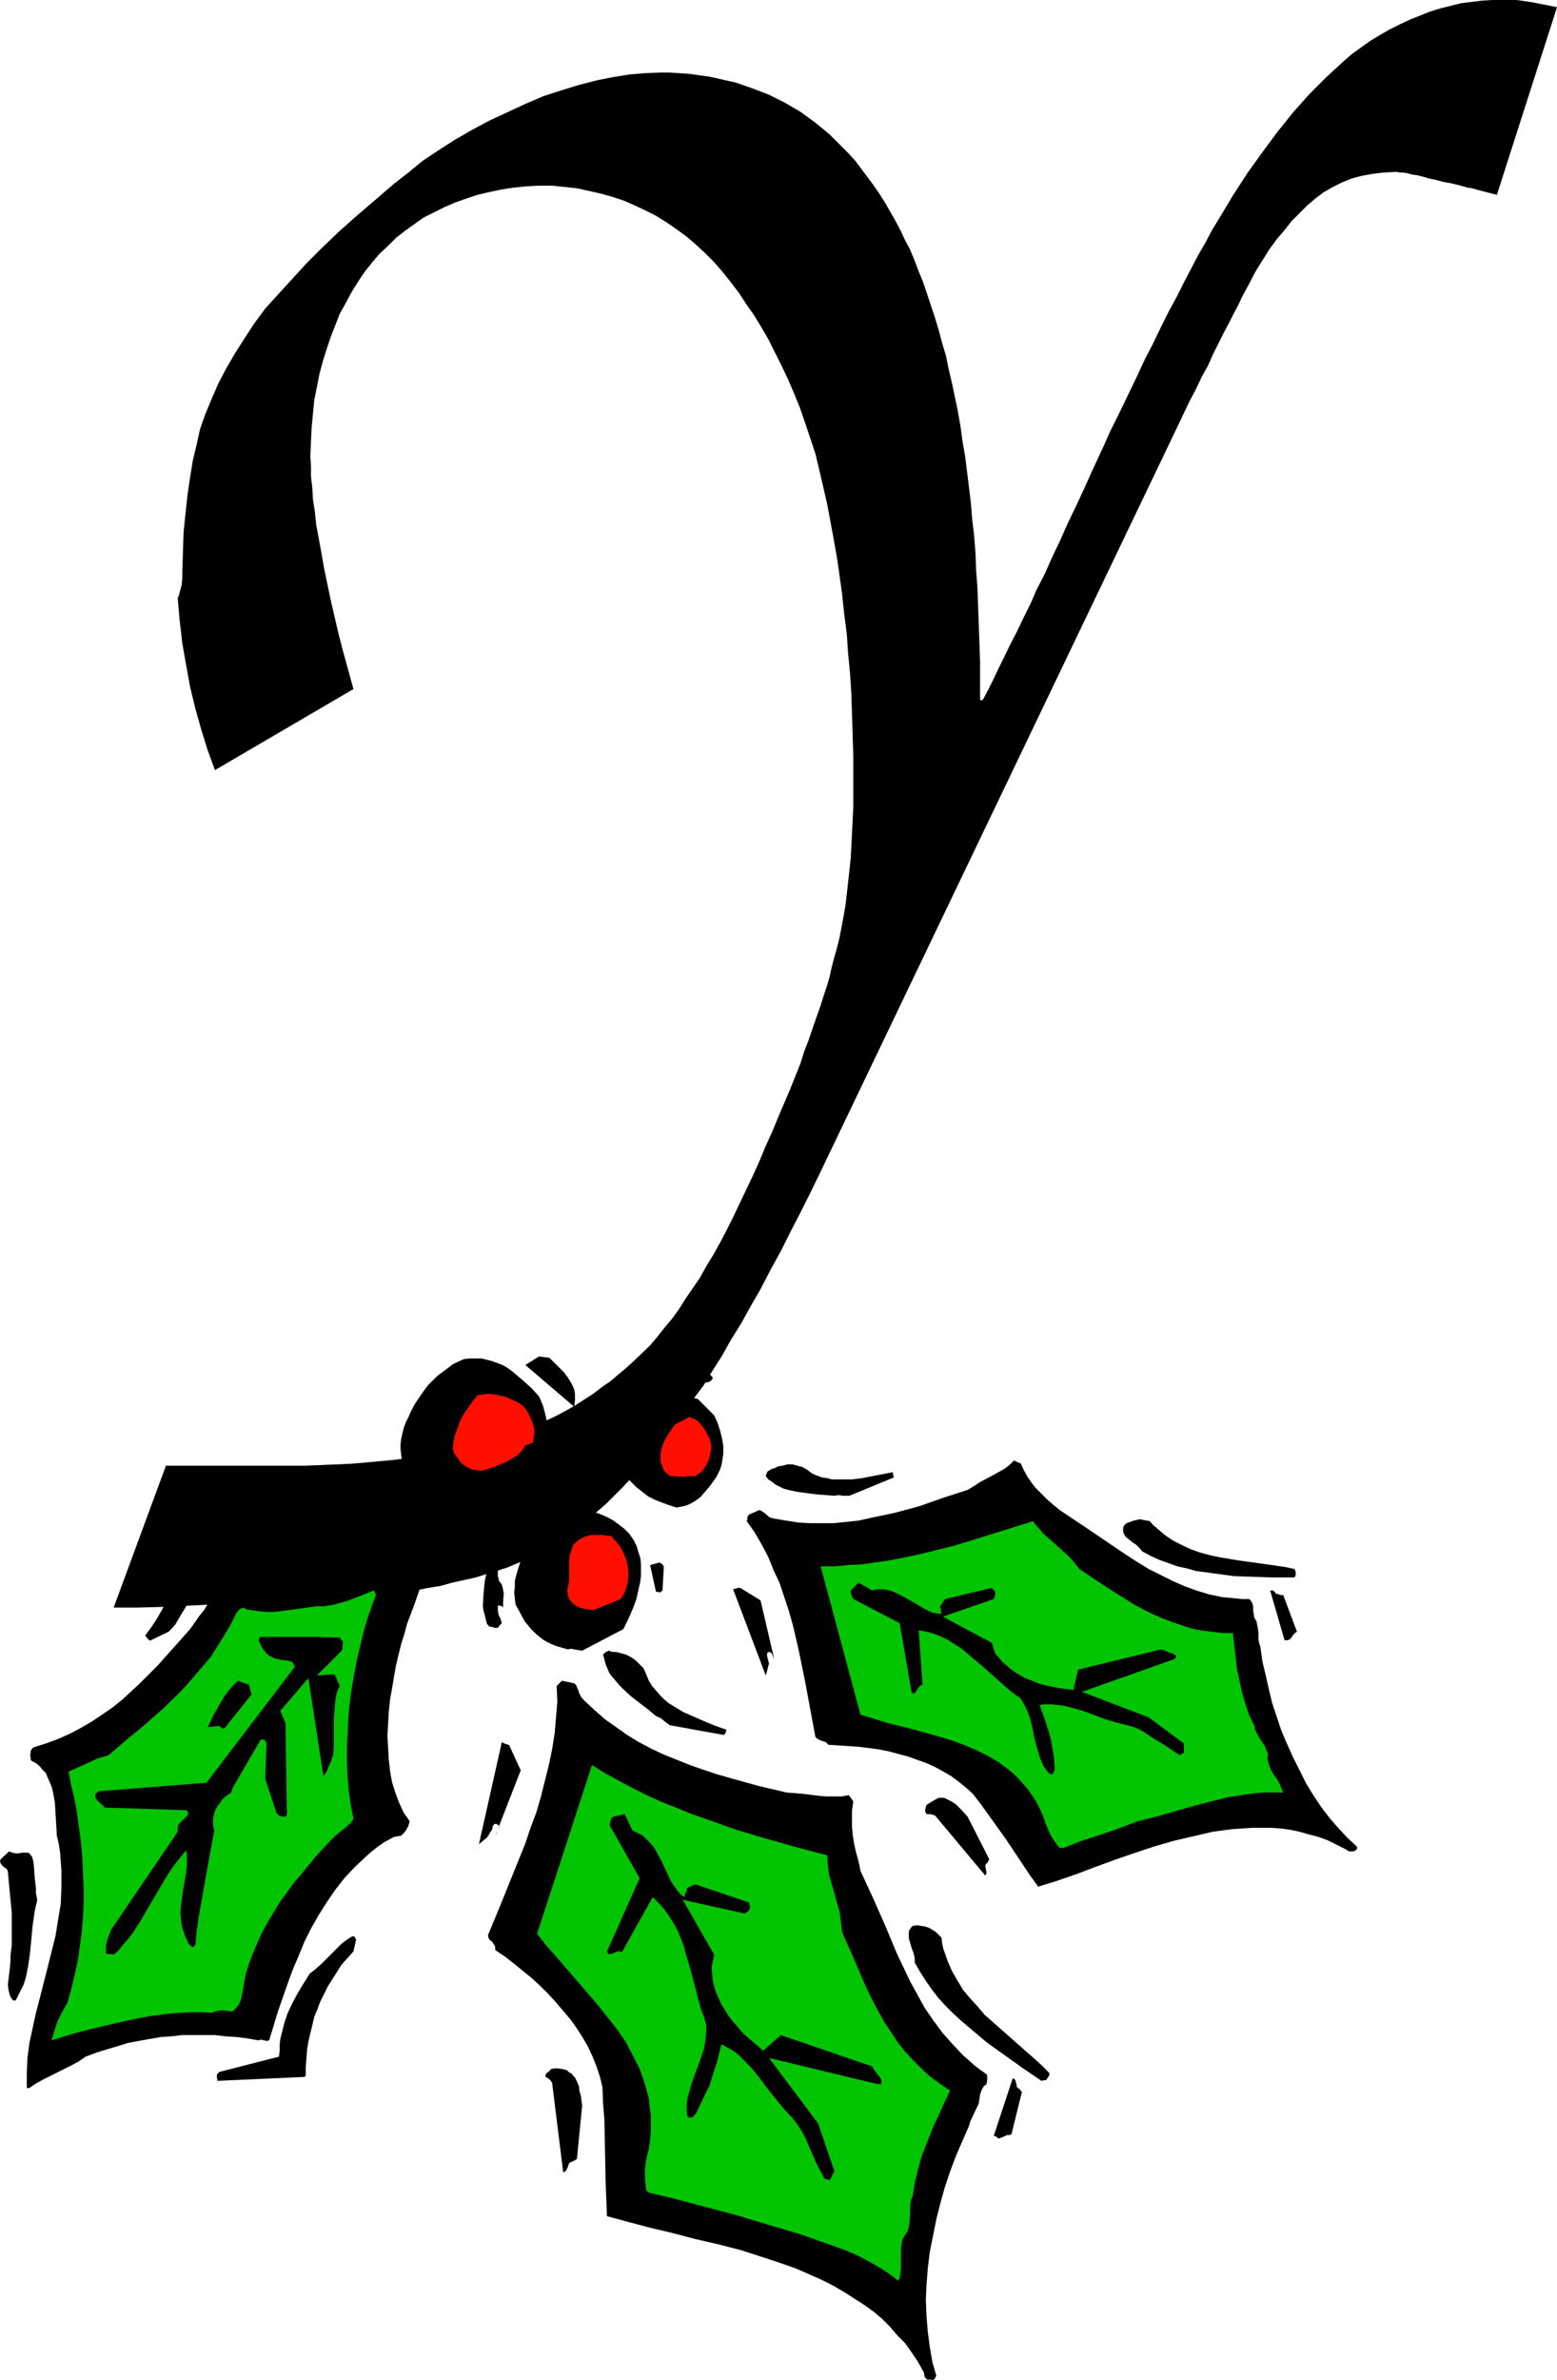 <?xml version="1.0" encoding="UTF-8" standalone="no"?>
<svg
   version="1.0"
   width="101.893mm"
   height="155.668mm"
   id="svg35"
   sodipodi:docname="Holly Y.wmf"
   xmlns:inkscape="http://www.inkscape.org/namespaces/inkscape"
   xmlns:sodipodi="http://sodipodi.sourceforge.net/DTD/sodipodi-0.dtd"
   xmlns="http://www.w3.org/2000/svg"
   xmlns:svg="http://www.w3.org/2000/svg">
  <sodipodi:namedview
     id="namedview35"
     pagecolor="#ffffff"
     bordercolor="#000000"
     borderopacity="0.25"
     inkscape:showpageshadow="2"
     inkscape:pageopacity="0.0"
     inkscape:pagecheckerboard="0"
     inkscape:deskcolor="#d1d1d1"
     inkscape:document-units="mm" />
  <defs
     id="defs1">
    <pattern
       id="WMFhbasepattern"
       patternUnits="userSpaceOnUse"
       width="6"
       height="6"
       x="0"
       y="0" />
  </defs>
  <path
     style="fill:#000000;fill-opacity:1;fill-rule:evenodd;stroke:none"
     d="m 53.169,190.354 -1.778,-4.848 -1.616,-5.171 -1.454,-5.171 -1.293,-5.333 -0.97,-5.332 -0.97,-5.494 -0.646,-5.656 -0.485,-5.494 0.323,-0.808 0.162,-0.646 0.485,-1.778 0.162,-1.616 v -1.616 l 0.162,-5.009 0.162,-4.848 0.485,-4.686 0.485,-4.525 0.646,-4.363 0.646,-4.04 0.97,-4.04 0.808,-3.717 1.293,-3.717 1.616,-3.878 1.616,-3.717 1.939,-3.717 2.262,-3.878 2.262,-3.555 2.424,-3.717 2.747,-3.717 3.232,-3.555 3.394,-3.717 3.555,-3.878 3.879,-3.878 4.04,-3.878 4.363,-3.878 4.525,-3.878 4.687,-4.04 3.717,-2.909 3.555,-2.909 3.879,-2.585 4.04,-2.585 4.202,-2.424 4.202,-2.262 4.525,-2.101 4.525,-2.101 4.525,-1.939 4.525,-1.454 4.202,-1.293 4.363,-1.131 4.04,-0.808 4.04,-0.646 3.879,-0.323 3.717,-0.162 h 2.424 l 2.424,0.162 2.424,0.162 2.263,0.323 2.424,0.323 2.262,0.485 2.101,0.485 2.263,0.485 4.202,1.454 2.101,0.808 2.101,0.808 1.939,0.97 1.939,0.97 1.939,1.131 1.939,1.131 1.778,1.293 1.778,1.293 1.778,1.454 1.778,1.454 1.616,1.616 1.616,1.616 1.616,1.616 1.616,1.778 1.454,1.939 1.454,1.939 1.454,1.939 1.454,2.101 1.454,2.262 1.293,2.262 1.293,2.262 1.293,2.424 1.131,2.424 1.293,2.424 1.131,2.747 0.97,2.585 1.131,2.747 0.97,2.909 1.939,5.817 0.97,3.232 0.808,3.07 0.97,3.232 0.646,3.232 0.808,3.393 1.454,6.948 0.646,3.717 0.485,3.555 0.646,3.717 0.485,3.878 0.485,3.878 0.485,4.04 0.323,4.04 0.485,4.04 0.323,4.201 0.162,4.363 0.323,4.201 0.162,4.525 0.162,4.525 0.162,4.525 0.162,4.686 v 4.686 4.848 h 0.646 l 1.293,-2.424 1.293,-2.585 1.293,-2.747 1.454,-2.909 1.454,-3.07 1.616,-3.07 1.616,-3.393 1.778,-3.555 1.616,-3.717 1.939,-3.717 1.778,-4.04 1.939,-4.04 1.939,-4.363 2.101,-4.363 2.101,-4.525 2.101,-4.686 2.263,-4.848 2.101,-4.686 2.263,-4.525 2.101,-4.363 2.101,-4.363 1.939,-4.201 2.101,-4.04 1.939,-4.04 1.939,-3.878 1.939,-3.555 1.778,-3.555 1.778,-3.393 1.778,-3.393 1.778,-3.07 1.616,-3.07 1.778,-2.909 3.394,-5.656 3.555,-5.494 3.717,-5.171 3.717,-5.009 3.879,-4.848 4.04,-4.525 4.202,-4.201 4.202,-3.878 2.262,-1.939 2.263,-1.616 2.262,-1.616 2.424,-1.454 2.262,-1.293 2.586,-1.293 2.424,-1.131 2.424,-0.97 2.424,-0.97 2.586,-0.808 2.586,-0.646 2.586,-0.646 2.586,-0.323 2.586,-0.323 L 369.11,0 h 2.586 1.778 1.616 l 3.394,0.485 3.394,0.646 3.232,0.646 -14.868,46.377 -2.586,-0.646 -2.424,-0.646 -1.131,-0.323 -1.131,-0.162 -2.262,-0.646 -2.101,-0.485 -1.778,-0.323 -1.778,-0.485 -1.616,-0.323 -1.616,-0.485 -1.293,-0.323 -1.293,-0.162 -1.131,-0.323 -0.97,-0.162 h -0.808 l -0.808,-0.162 h -0.485 l -2.909,0.162 -2.747,0.323 -2.586,0.485 -2.424,0.646 -2.424,0.97 -2.263,1.131 -2.262,1.293 -1.939,1.454 -2.101,1.778 -1.939,1.939 -1.939,1.939 -1.778,2.262 -1.939,2.262 -1.778,2.424 -1.616,2.585 -1.616,2.585 -0.808,1.454 -0.808,1.616 -0.97,1.778 -0.97,1.778 -0.97,2.101 -1.131,2.101 -1.131,2.262 -1.293,2.424 -1.293,2.585 -1.293,2.585 -1.293,2.909 -1.616,2.909 -1.454,3.07 -1.616,3.07 -1.616,3.393 -1.616,3.393 -87.591,182.76 -2.586,5.333 -2.586,5.171 -2.586,5.009 -2.424,4.848 -2.586,4.686 -2.424,4.686 -2.424,4.201 -2.424,4.363 -2.424,3.878 -2.263,4.04 -2.262,3.555 -2.263,3.717 -2.424,3.232 -2.101,3.232 -2.262,3.07 -2.101,2.909 -2.263,2.747 -2.101,2.585 -2.263,2.585 -2.262,2.424 -2.101,2.262 -2.262,2.262 -2.101,2.101 -2.263,1.939 -2.262,1.939 -2.263,1.778 -2.101,1.616 -2.263,1.616 -2.101,1.293 -2.262,1.454 -2.101,1.131 -2.262,0.97 -2.263,0.97 -2.262,0.97 -2.586,0.808 -2.586,0.808 -2.586,0.808 -2.909,0.646 -2.909,0.646 -2.909,0.808 -3.071,0.485 -3.071,0.646 -3.232,0.485 -3.394,0.485 -3.394,0.323 -3.394,0.323 -3.555,0.323 -3.717,0.162 -7.272,0.323 -7.272,0.323 -7.111,0.323 -6.949,0.323 -6.626,0.323 -6.464,0.323 -6.303,0.162 h -5.979 l 12.929,-35.065 h 30.544 3.879 l 4.04,-0.162 3.717,-0.162 3.717,-0.162 3.717,-0.323 3.555,-0.323 3.394,-0.323 3.555,-0.485 3.232,-0.485 3.232,-0.646 3.071,-0.485 3.071,-0.646 2.909,-0.646 2.909,-0.808 2.747,-0.646 2.747,-0.808 2.586,-0.97 2.586,-0.97 2.424,-0.97 2.424,-1.131 2.424,-1.131 2.424,-1.293 2.263,-1.293 2.262,-1.454 2.263,-1.454 2.101,-1.616 2.101,-1.454 2.101,-1.778 1.939,-1.616 1.939,-1.778 3.879,-3.717 1.778,-2.101 1.778,-2.262 1.778,-2.101 1.778,-2.424 1.616,-2.585 1.778,-2.585 1.778,-2.585 1.616,-2.909 1.778,-2.909 1.616,-2.909 1.616,-3.07 1.616,-3.232 1.616,-3.393 1.616,-3.393 1.616,-3.393 1.616,-3.555 1.616,-3.878 1.616,-3.555 1.454,-3.555 1.454,-3.393 1.454,-3.393 1.293,-3.232 1.293,-3.232 0.97,-3.07 1.131,-2.909 0.97,-2.909 0.97,-2.747 0.97,-2.747 0.808,-2.585 0.808,-2.424 0.646,-2.262 0.485,-2.262 0.646,-2.424 0.646,-2.262 0.646,-2.585 0.485,-2.585 0.485,-2.585 0.485,-2.747 0.323,-2.747 0.323,-2.909 0.323,-2.909 0.323,-3.07 0.162,-3.07 0.162,-3.232 0.162,-3.232 0.162,-3.393 v -3.393 -3.555 -5.333 l -0.162,-5.171 -0.162,-5.333 -0.162,-5.009 -0.323,-5.009 -0.485,-5.009 -0.323,-4.848 -0.646,-4.848 -0.485,-4.686 -0.646,-4.686 -0.646,-4.525 -0.808,-4.525 -0.808,-4.363 -0.808,-4.363 -0.97,-4.201 -0.97,-4.201 -0.97,-4.04 -1.293,-3.878 -1.293,-3.878 -1.293,-3.717 -1.454,-3.555 -1.454,-3.393 -1.616,-3.393 -1.616,-3.232 -1.616,-3.232 -1.778,-3.07 -1.778,-2.909 -1.939,-2.747 -1.778,-2.747 -2.101,-2.747 -1.939,-2.424 -2.101,-2.424 -2.263,-2.262 -2.262,-2.101 -2.262,-1.939 -2.424,-1.778 -2.586,-1.778 -2.586,-1.616 -2.586,-1.293 -2.747,-1.293 -2.586,-1.131 -2.909,-0.97 -2.909,-0.808 -2.909,-0.646 -2.909,-0.646 -3.071,-0.323 -3.071,-0.323 h -3.232 l -3.071,0.162 -3.232,0.323 -3.071,0.485 -3.071,0.646 -2.747,0.646 -2.909,0.97 -2.747,0.97 -2.586,1.131 -2.586,1.293 -2.586,1.293 -2.262,1.616 -2.263,1.616 -2.262,1.778 -1.939,1.939 -2.101,1.939 -1.778,2.101 -1.939,2.424 -1.616,2.424 -1.616,2.585 -1.454,2.747 -1.454,2.585 -1.131,2.909 -1.131,2.909 -0.97,2.909 -0.97,3.07 -0.808,3.07 -0.646,3.232 -0.646,3.232 -0.323,3.393 -0.323,3.393 -0.162,3.393 -0.162,3.717 0.162,2.424 v 2.585 l 0.323,2.747 0.162,2.909 0.485,3.07 0.323,3.232 0.646,3.393 0.646,3.555 0.646,3.717 0.808,3.878 0.808,3.878 0.97,4.201 0.97,4.201 1.131,4.363 1.293,4.686 1.293,4.686 z"
     id="path1" />
  <path
     style="fill:#000000;fill-opacity:1;fill-rule:evenodd;stroke:none"
     d="m 75.632,513.052 v -2.262 l 0.162,-1.939 0.162,-2.262 0.323,-1.939 0.485,-2.101 0.485,-1.939 0.485,-2.101 0.808,-1.939 0.646,-1.778 0.97,-1.939 0.97,-1.939 1.131,-1.778 1.131,-1.778 1.131,-1.778 1.454,-1.616 1.454,-1.616 0.646,-2.909 -0.162,-0.323 -0.162,-0.323 -0.323,-0.162 h -0.323 l -1.293,0.808 -1.293,0.97 -2.424,2.424 -2.586,2.585 -1.454,1.293 -1.454,1.131 -1.616,2.585 -1.454,2.424 -1.293,2.424 -1.131,2.424 -0.808,2.424 -0.646,2.585 -0.323,1.293 -0.162,1.454 v 1.454 l -0.162,1.454 -14.545,3.717 -0.323,0.162 -0.162,0.162 -0.162,0.162 -0.162,0.323 v 0.646 l 0.162,0.808 21.494,-0.97 z"
     id="path2" />
  <path
     style="fill:#000000;fill-opacity:1;fill-rule:evenodd;stroke:none"
     d="m 334.849,457.626 0.485,-0.323 h 0.162 v -0.162 l 0.162,-0.162 v -0.485 l -2.424,-2.262 -2.262,-2.424 -2.101,-2.424 -2.101,-2.747 -1.939,-2.909 -1.778,-2.909 -1.616,-3.232 -1.616,-3.232 -1.454,-3.232 -1.454,-3.393 -1.131,-3.393 -1.131,-3.393 -0.808,-3.393 -0.808,-3.555 -0.808,-3.393 -0.485,-3.555 -0.323,-0.97 -0.162,-0.97 v -1.778 l -0.162,-0.97 -0.162,-0.808 -0.162,-0.808 -0.485,-0.808 -0.162,-0.646 v -0.323 l -0.162,-0.646 v -1.293 l -0.162,-0.485 -0.162,-0.485 -0.323,-0.485 -0.323,-0.323 h -1.778 l -1.616,-0.162 -3.394,-0.323 -3.071,-0.646 -3.232,-0.97 -3.071,-1.131 -2.909,-1.293 -2.909,-1.454 -2.909,-1.454 -2.909,-1.778 -2.747,-1.778 -5.495,-3.717 -5.495,-3.717 -5.333,-3.555 -1.778,-1.454 -1.454,-1.293 -1.454,-1.454 -1.293,-1.293 -1.131,-1.454 -0.97,-1.454 -0.808,-1.454 -0.808,-1.778 h -0.323 l -0.323,-0.162 -0.97,-0.485 -1.131,1.131 -1.293,0.97 -1.454,0.808 -1.454,0.808 -3.071,1.616 -1.454,0.97 -1.616,0.97 -5.979,1.939 -5.979,2.101 -5.979,1.616 -3.071,0.646 -3.071,0.646 -2.909,0.646 -3.071,0.323 -3.071,0.323 h -2.909 -2.909 l -2.909,-0.162 -3.071,-0.485 -2.909,-0.485 -0.646,-0.162 -0.485,-0.162 -0.808,-0.646 -0.323,-0.323 -0.97,-0.646 -0.485,-0.162 -2.586,1.131 -0.162,0.323 -0.162,0.162 v 0.485 l -0.162,0.646 1.939,2.747 1.778,3.07 1.616,3.07 1.293,3.232 1.454,3.07 1.131,3.393 1.131,3.393 0.97,3.393 0.808,3.393 0.808,3.555 1.454,7.11 1.293,6.948 1.293,6.948 0.323,0.323 0.485,0.323 0.808,0.323 0.97,0.323 0.323,0.323 0.323,0.323 5.01,0.323 2.424,0.162 2.586,0.323 2.424,0.323 2.424,0.485 2.424,0.646 2.424,0.646 2.262,0.808 2.263,0.808 2.101,0.97 2.101,1.131 1.939,1.131 1.939,1.454 1.778,1.454 1.616,1.454 2.101,2.747 2.101,2.909 4.04,5.656 3.879,5.817 1.939,2.909 2.101,2.909 4.687,-1.454 4.687,-1.616 4.687,-1.778 4.848,-1.778 4.687,-1.616 4.848,-1.616 5.01,-1.454 4.848,-1.131 4.848,-1.131 2.424,-0.323 2.424,-0.323 2.424,-0.162 2.424,-0.162 h 2.263 2.424 l 2.424,0.162 2.424,0.323 2.263,0.485 2.262,0.646 2.424,0.646 2.263,0.808 2.262,1.131 2.263,1.131 0.485,0.323 0.323,0.162 h 0.162 z"
     id="path3" />
  <path
     style="fill:#000000;fill-opacity:1;fill-rule:evenodd;stroke:none"
     d="m 229.32,588.192 h 0.97 l 0.323,0.162 0.323,-0.162 0.323,-0.323 0.323,-0.646 -0.97,-3.393 -0.646,-3.717 -0.485,-3.717 -0.323,-3.878 -0.162,-3.878 0.162,-3.878 0.323,-4.04 0.485,-4.04 0.808,-4.04 0.808,-4.04 0.97,-3.878 1.131,-4.04 1.293,-3.878 1.454,-3.878 1.616,-3.717 1.616,-3.717 0.323,-1.131 0.485,-0.97 0.808,-1.778 0.485,-0.97 0.323,-0.808 0.162,-0.97 0.162,-1.131 0.162,-0.485 0.162,-0.485 0.323,-0.646 0.323,-0.485 0.646,-0.485 0.162,-1.293 v -0.646 l -0.162,-0.485 -1.616,-1.131 -1.454,-1.131 -1.454,-1.293 -1.454,-1.293 -2.586,-2.747 -2.424,-2.747 -2.263,-3.07 -2.101,-3.07 -1.778,-3.232 -1.778,-3.232 -1.616,-3.393 -1.616,-3.393 -2.909,-6.948 -3.071,-6.948 -3.071,-6.625 -0.485,-2.424 -0.646,-2.262 -0.485,-2.262 -0.323,-2.101 -0.162,-1.939 v -2.101 -1.939 l 0.323,-2.101 -0.162,-0.323 -0.162,-0.162 -0.162,-0.323 -0.323,-0.323 -0.323,-0.485 -1.778,0.323 h -1.939 -1.778 l -1.939,-0.162 -3.879,-0.485 -4.04,-0.323 -6.949,-1.616 -6.949,-1.939 -3.394,-0.97 -3.394,-1.131 -3.232,-1.131 -3.232,-1.293 -3.232,-1.293 -3.071,-1.454 -3.071,-1.616 -2.909,-1.778 -2.747,-1.939 -2.747,-1.939 -2.586,-2.262 -2.424,-2.262 -0.485,-0.485 -0.485,-0.646 -0.485,-0.97 -0.162,-0.646 -0.323,-0.646 -0.162,-0.485 -0.485,-0.485 -3.071,-0.646 -0.485,0.485 -0.323,0.323 -0.485,0.485 0.162,3.878 -0.323,3.878 -0.323,3.878 -0.646,4.04 -0.808,3.878 -0.97,3.878 -0.97,3.878 -1.131,3.878 -1.454,3.878 -1.293,3.878 -3.071,7.595 -3.071,7.595 -3.071,7.433 v 0.323 l 0.162,0.485 0.323,0.485 0.485,0.323 0.646,0.97 0.162,0.485 v 0.646 l 2.424,1.616 2.262,1.778 4.363,3.555 2.101,1.939 1.939,1.939 1.939,2.101 1.778,2.101 1.778,2.101 1.616,2.262 1.454,2.262 1.293,2.262 1.131,2.424 0.97,2.424 0.808,2.424 0.646,2.585 0.162,4.04 0.323,4.04 0.162,7.918 0.162,7.918 0.162,4.04 0.162,4.04 5.333,1.454 5.495,1.454 5.495,1.293 5.495,1.454 5.656,1.293 5.656,1.454 5.495,1.778 5.333,1.778 2.747,0.97 2.586,1.131 2.586,1.131 2.424,1.131 2.424,1.293 2.424,1.454 2.262,1.454 2.262,1.454 2.263,1.616 2.101,1.778 1.939,1.939 1.778,2.101 1.939,1.939 1.616,2.262 1.616,2.424 1.454,2.585 0.162,0.808 v 0.323 h 0.162 v 0.162 l 0.162,0.162 z"
     id="path4" />
  <path
     style="fill:#000000;fill-opacity:1;fill-rule:evenodd;stroke:none"
     d="m 7.272,516.122 1.616,-1.131 1.778,-0.97 3.555,-1.778 3.555,-1.778 1.778,-0.97 1.616,-1.131 2.586,-0.97 2.586,-0.808 2.747,-0.808 2.586,-0.808 2.586,-0.485 2.747,-0.485 2.747,-0.485 2.586,-0.162 2.747,-0.323 h 2.747 2.586 2.747 l 2.747,0.323 2.586,0.162 2.586,0.323 2.747,0.485 0.808,-0.162 0.646,0.162 0.646,0.162 0.646,-0.162 2.101,-6.948 2.424,-6.948 1.293,-3.555 1.454,-3.393 1.454,-3.555 1.616,-3.232 1.939,-3.393 1.939,-3.07 2.101,-3.07 2.262,-2.909 2.586,-2.747 2.747,-2.585 1.454,-1.293 1.454,-1.131 1.616,-1.131 1.778,-0.97 0.646,-0.323 0.808,-0.162 0.97,-0.162 0.646,-0.646 0.646,-0.808 0.485,-0.97 0.323,-1.131 -0.646,-0.97 -0.808,-1.131 -1.131,-2.424 -0.97,-2.585 -0.808,-2.585 -0.485,-2.747 -0.323,-2.909 -0.162,-2.909 -0.162,-2.909 0.162,-2.909 0.162,-2.909 0.323,-3.07 0.485,-2.747 0.485,-2.909 0.485,-2.747 0.646,-2.747 0.646,-2.585 0.808,-2.585 0.646,-2.424 1.778,-4.686 1.616,-4.686 0.646,-2.424 0.646,-2.424 v -0.485 l -0.162,-0.323 -0.323,-0.162 -0.485,-0.323 -7.596,-2.101 -2.586,4.363 -0.323,-0.162 -0.323,-0.162 -0.485,-0.646 -0.323,-0.646 -0.162,-0.808 -0.485,-1.454 -0.323,-0.646 -0.646,-0.485 -4.202,0.808 -4.525,0.97 -4.525,0.97 -4.687,0.646 -4.687,0.646 -2.262,0.162 h -2.424 -2.262 l -2.262,-0.162 -2.262,-0.323 -2.262,-0.323 -0.323,0.162 -0.323,0.323 -0.646,0.646 -0.485,0.808 -0.323,1.131 0.162,0.97 0.162,0.808 v 0.808 0.808 l -0.323,0.97 -0.323,0.808 -0.808,1.454 -0.97,1.616 -1.293,1.616 -1.131,1.616 -1.131,1.616 -4.04,4.525 -4.04,4.525 -4.363,4.363 -2.262,2.101 -2.101,1.939 -2.424,1.939 -2.586,1.778 -2.424,1.616 -2.747,1.616 -2.747,1.454 -2.909,1.293 -3.071,1.131 -3.071,0.97 -0.323,0.323 -0.323,0.485 v 0.485 l -0.162,0.485 0.162,0.808 v 0.485 l 0.323,0.323 0.97,0.485 0.97,0.808 0.646,0.808 0.808,0.808 0.485,1.131 0.485,1.131 0.485,1.131 0.323,1.293 0.485,2.585 0.162,2.747 0.162,2.747 0.162,2.747 0.485,2.101 0.323,2.101 0.162,2.262 0.162,2.101 v 4.04 l -0.162,4.201 -0.646,3.878 -0.646,4.04 -0.97,3.878 -0.97,3.878 -1.939,7.595 -0.97,3.717 -0.808,3.717 -0.808,3.717 -0.485,3.717 -0.162,3.717 v 1.939 1.778 z"
     id="path5" />
  <path
     style="fill:#000000;fill-opacity:1;fill-rule:evenodd;stroke:none"
     d="m 244.026,462.959 -0.162,-0.808 -0.162,-0.97 0.162,-0.485 0.323,-0.162 0.162,-0.323 0.323,-0.646 -5.333,-10.503 -1.454,-1.616 -1.454,-1.454 -0.97,-0.646 -0.97,-0.485 -0.97,-0.485 h -1.293 l -0.97,0.485 -0.808,0.485 -0.808,0.485 -0.485,0.323 -0.162,0.485 -0.162,0.646 v 0.485 l 0.162,0.323 0.162,0.323 h 0.97 l 0.485,0.162 0.646,0.162 12.444,14.866 z"
     id="path6" />
  <path
     style="fill:#000000;fill-opacity:1;fill-rule:evenodd;stroke:none"
     d="m 139.951,536.644 0.485,-0.97 0.323,-0.97 0.485,-0.323 h 0.162 l 0.323,-0.162 0.323,-0.162 0.323,-0.162 0.323,-0.323 1.293,-13.089 -0.323,-2.424 -0.323,-1.131 -0.162,-1.293 -0.485,-1.131 -0.485,-0.97 -0.485,-0.485 -0.323,-0.485 -0.646,-0.323 -0.485,-0.485 -1.131,-0.323 -1.131,-0.162 h -0.97 l -0.808,0.162 -0.323,0.485 -0.485,0.323 -0.323,0.323 -0.162,0.323 v 0.485 l 0.323,0.162 0.485,0.323 0.485,0.485 0.323,0.485 2.747,22.138 z"
     id="path7" />
  <path
     style="fill:#02c400;fill-opacity:1;fill-rule:evenodd;stroke:none"
     d="m 57.532,497.216 0.808,-0.808 0.646,-0.808 0.485,-0.97 0.323,-1.131 0.485,-2.747 0.485,-2.747 0.808,-2.585 0.97,-2.585 1.131,-2.585 1.131,-2.585 1.454,-2.585 1.454,-2.424 1.454,-2.424 1.778,-2.424 1.616,-2.262 1.939,-2.262 3.717,-4.525 3.879,-4.201 1.454,-1.293 1.454,-1.131 1.293,-1.131 0.646,-0.646 0.485,-0.808 -0.646,-3.232 -0.485,-3.555 -0.323,-3.393 -0.162,-3.717 v -3.555 l 0.162,-3.555 0.162,-3.717 0.323,-3.555 0.485,-3.555 0.646,-3.717 0.646,-3.555 0.808,-3.393 0.808,-3.393 0.97,-3.393 1.131,-3.232 1.131,-3.07 h -0.323 v -0.323 l -0.162,-0.323 -0.162,-0.162 -3.232,1.293 -3.394,1.293 -1.778,0.485 -1.778,0.485 -1.939,0.323 h -1.939 l -4.687,0.646 -4.687,0.646 -2.262,0.162 -2.262,-0.162 -2.262,-0.323 -1.131,-0.162 -0.97,-0.485 -0.97,0.485 -0.323,0.485 -0.323,0.323 -1.454,2.909 -1.616,2.747 -1.616,2.585 -1.616,2.585 -1.939,2.262 -1.939,2.262 -1.939,2.262 -1.939,2.101 -4.202,4.04 -4.363,3.878 -4.525,3.717 -4.525,3.878 -2.747,0.808 -2.424,1.131 -4.687,2.101 0.646,3.393 0.808,3.393 0.646,3.555 0.485,3.717 0.485,3.555 0.323,3.717 0.162,3.717 0.162,3.717 v 3.717 l -0.162,3.555 -0.323,3.717 -0.485,3.555 -0.485,3.555 -0.808,3.555 -0.808,3.393 -0.97,3.393 -1.293,2.262 -1.131,2.262 -0.808,2.424 -0.646,2.262 4.687,-1.454 4.848,-1.293 4.848,-1.131 4.848,-1.131 5.01,-0.97 5.01,-0.646 2.586,-0.162 2.586,-0.162 h 2.586 l 2.586,0.162 0.808,-0.323 0.646,-0.162 1.293,-0.162 1.131,0.162 z"
     id="path8" />
  <path
     style="fill:#02c400;fill-opacity:1;fill-rule:evenodd;stroke:none"
     d="m 262.934,456.818 4.525,-1.778 4.525,-1.454 4.687,-1.616 4.687,-1.778 4.525,-1.131 4.525,-1.293 4.525,-1.293 4.363,-1.131 4.525,-1.131 4.363,-0.646 2.263,-0.323 2.262,-0.162 h 2.263 2.424 l -0.485,-1.131 -0.485,-1.131 -0.646,-1.131 -0.808,-1.131 -0.646,-1.131 -0.485,-1.293 -0.162,-0.646 -0.162,-0.646 v -0.646 l 0.162,-0.646 -0.485,-0.97 -0.323,-0.97 -1.131,-1.616 -0.808,-1.454 -0.485,-0.97 -0.162,-0.97 -1.293,-2.585 -0.97,-2.909 -0.808,-2.747 -0.646,-2.909 -0.646,-3.07 -0.323,-2.909 -0.323,-2.909 -0.323,-2.909 h -2.747 l -2.586,-0.323 -2.586,-0.323 -2.424,-0.485 -2.424,-0.808 -2.424,-0.808 -2.424,-0.97 -2.262,-0.97 -2.263,-1.131 -2.424,-1.293 -4.363,-2.747 -4.525,-2.909 -4.525,-3.07 -1.293,-1.616 -1.454,-1.616 -3.071,-2.747 -3.071,-2.747 -1.293,-1.454 -1.293,-1.616 -12.929,4.04 -6.303,1.939 -6.464,1.616 -3.394,0.808 -3.232,0.646 -3.232,0.646 -3.394,0.485 -3.394,0.485 -3.232,0.162 -3.555,0.323 h -3.394 l 9.858,36.681 3.232,0.97 3.071,0.97 6.464,1.616 6.464,1.778 3.232,0.97 3.071,1.131 3.071,1.293 2.909,1.454 2.747,1.616 1.293,0.97 1.293,0.97 1.293,1.131 1.131,1.131 1.131,1.293 1.131,1.293 0.97,1.454 0.97,1.454 0.808,1.616 0.808,1.778 0.808,2.262 0.808,1.939 0.485,0.97 0.646,0.97 0.646,0.97 0.808,0.97 0.323,-0.162 h 0.162 z"
     id="path9" />
  <path
     style="fill:#02c400;fill-opacity:1;fill-rule:evenodd;stroke:none"
     d="m 160.476,541.977 5.495,1.293 5.495,1.454 5.495,1.454 5.495,1.454 5.333,1.616 10.343,3.07 5.01,1.778 5.01,1.778 2.424,0.97 2.424,1.131 2.424,1.293 2.263,1.293 2.424,1.616 2.101,1.616 0.323,-0.808 0.162,-0.808 0.162,-1.616 v -4.525 l 0.162,-1.616 0.162,-0.646 0.323,-0.808 0.485,-0.646 0.485,-0.808 0.323,-1.131 0.162,-1.131 0.162,-2.101 v -2.101 l 0.162,-1.131 0.485,-1.131 0.485,-3.232 0.808,-3.393 0.97,-3.393 1.293,-3.232 1.293,-3.393 1.454,-3.07 1.454,-3.232 1.454,-3.07 -2.586,-1.778 -2.424,-1.778 -2.101,-1.939 -2.101,-2.101 -1.939,-2.101 -1.778,-2.262 -1.616,-2.424 -1.616,-2.424 -1.454,-2.585 -1.454,-2.747 -1.293,-2.585 -1.293,-2.909 -2.424,-5.656 -2.586,-5.817 -0.323,-2.585 -0.323,-2.424 -1.293,-4.686 -0.646,-2.262 -0.646,-2.262 -0.323,-2.424 -0.162,-2.424 -7.434,-1.939 -7.434,-2.101 -7.596,-2.262 -7.272,-2.585 -3.717,-1.293 -3.555,-1.454 -3.717,-1.454 -3.555,-1.616 -3.555,-1.778 -3.394,-1.778 -3.555,-1.939 -3.394,-2.101 -13.575,41.691 2.262,2.909 2.586,2.909 10.181,11.796 2.424,3.07 2.424,3.07 2.101,3.07 1.778,3.393 0.808,1.616 0.808,1.616 0.646,1.778 0.646,1.939 0.485,1.778 0.485,1.778 0.162,1.939 0.323,2.101 v 1.939 2.101 l -0.162,2.101 -0.323,2.262 -0.646,2.585 -0.323,2.585 v 2.424 l 0.162,1.293 0.162,1.293 v 0.162 l 0.323,0.162 z"
     id="path10" />
  <path
     style="fill:#000000;fill-opacity:1;fill-rule:evenodd;stroke:none"
     d="m 3.879,494.469 0.646,-1.293 0.646,-1.293 0.646,-1.293 0.485,-1.454 0.323,-1.454 0.323,-1.616 0.485,-3.393 0.323,-3.393 0.323,-3.393 0.485,-3.393 0.323,-1.454 0.323,-1.454 -0.323,-1.616 v -1.293 L 8.565,463.928 8.404,461.343 8.242,460.05 7.919,458.919 7.596,458.596 7.434,458.272 6.949,457.949 H 6.303 5.495 l -0.808,0.162 H 3.879 L 3.071,457.949 2.262,457.626 0.162,459.565 0,460.05 l 0.162,0.485 0.162,0.323 0.646,0.646 0.485,0.323 0.323,0.323 0.162,0.485 0.485,5.171 0.485,5.009 v 2.585 2.747 2.585 l -0.323,2.747 v 1.454 l -0.162,1.616 -0.162,1.293 -0.162,1.454 -0.162,1.293 0.162,1.293 0.162,0.646 0.162,0.646 0.323,0.646 0.485,0.646 z"
     id="path11" />
  <path
     style="fill:#000000;fill-opacity:1;fill-rule:evenodd;stroke:none"
     d="m 48.32,480.734 0.323,-3.393 0.485,-3.393 1.293,-7.272 1.293,-7.272 0.646,-3.555 0.646,-3.393 -0.323,-1.293 v -1.293 l 0.162,-1.131 0.323,-1.131 0.485,-0.97 0.646,-0.808 0.646,-0.97 0.808,-0.808 0.323,-0.162 0.323,-0.323 0.646,-0.323 0.323,-0.646 0.162,-0.646 6.949,-11.958 h 0.485 0.323 l 0.485,0.485 0.162,0.485 -0.323,8.726 2.747,8.403 0.323,0.323 0.323,0.323 0.323,0.162 0.646,0.162 h 0.485 l 0.323,-0.162 0.162,-0.323 v -0.485 l -0.323,-22.138 -1.293,-3.07 6.949,-8.08 3.717,24.239 v 0 l 0.808,-1.131 0.485,-1.293 0.646,-1.293 0.162,-0.808 0.323,-0.646 0.162,-2.424 v -6.625 l 0.162,-2.262 0.162,-1.939 0.323,-1.939 0.323,-0.97 0.485,-0.97 -1.293,-2.909 -4.363,0.323 6.141,-6.14 0.162,-0.323 v -0.485 l 0.162,-1.454 -0.162,-0.162 h -0.162 v -0.162 l -0.162,-0.162 -0.162,-0.162 -0.162,-0.323 -5.01,-0.162 H 64.481 l -0.323,0.162 v 0.162 l -0.162,0.646 0.323,0.646 0.323,0.646 0.323,0.646 0.646,0.808 0.485,0.485 0.485,0.485 0.808,0.323 0.646,0.323 1.454,0.323 1.454,0.162 0.646,0.162 0.646,0.162 0.323,0.485 0.162,0.323 0.162,0.485 -21.817,28.602 -26.665,2.101 -0.323,0.323 -0.323,0.162 -0.162,0.323 v 0.162 0.646 l 0.323,0.485 0.97,0.97 0.646,0.485 0.323,0.485 20.201,0.646 0.162,0.162 0.323,0.323 v 0.485 l -0.162,0.323 -2.101,2.101 -0.162,0.323 -0.162,0.485 v 1.131 l -16.484,24.239 -0.485,1.293 -0.485,1.293 -0.323,1.454 v 0.97 0.808 l 0.485,0.162 h 0.808 l 0.646,0.162 1.293,-1.131 1.131,-1.454 1.131,-1.293 1.131,-1.454 2.101,-3.232 1.939,-3.393 2.101,-3.555 2.101,-3.555 1.131,-1.778 1.131,-1.616 1.454,-1.778 1.293,-1.616 0.162,1.293 v 1.454 1.293 l -0.162,1.454 -0.485,2.747 -0.485,2.909 -0.323,2.909 -0.162,1.454 0.162,1.454 0.162,1.454 0.323,1.293 0.485,1.454 0.646,1.293 0.162,0.485 0.162,0.323 0.485,0.323 0.485,0.485 z"
     id="path12" />
  <path
     style="fill:#000000;fill-opacity:1;fill-rule:evenodd;stroke:none"
     d="m 292.185,433.549 0.646,-0.323 v -2.262 l -8.727,-6.464 -16.484,-6.302 22.787,-8.08 0.162,-0.162 0.162,-0.162 0.162,-0.323 v -0.162 l -0.323,-0.323 -0.646,-0.323 -0.646,-0.162 -0.808,-0.323 -0.646,-0.323 -0.646,-0.162 -20.524,5.009 -1.131,5.009 -2.747,-0.323 -2.747,-0.485 -2.747,-0.646 -2.424,-0.97 -1.293,-0.485 -1.131,-0.646 -1.131,-0.646 -1.131,-0.808 -1.131,-0.97 -0.97,-0.808 -0.97,-1.131 -0.97,-1.131 -0.808,-2.585 -12.12,-6.464 12.605,-4.363 0.162,-0.485 0.162,-0.485 v -0.808 l -0.162,-0.162 v -0.162 l -0.162,-0.162 h -0.162 l -0.162,-0.323 -0.162,-0.162 -11.474,2.747 -0.323,0.323 -0.323,0.485 -0.323,0.485 -0.323,0.485 v 0.485 l 0.162,0.162 v 0.162 0.485 l 0.162,0.646 -1.131,-0.162 -1.131,-0.162 -0.97,-0.485 -0.97,-0.485 -1.939,-1.131 -1.939,-1.131 -2.101,-1.131 -0.97,-0.485 -1.131,-0.485 -1.131,-0.323 -1.131,-0.162 h -1.293 l -1.293,0.323 -3.394,-1.939 -1.939,1.939 v 0.485 l 0.162,0.485 0.162,0.485 0.323,0.646 11.474,5.979 2.909,16.967 0.162,0.323 h 0.162 0.485 l 0.162,-0.162 0.323,-0.485 0.323,-0.485 0.323,-0.485 0.323,-0.323 0.485,-0.162 -0.97,-13.412 1.939,0.323 1.778,0.485 1.616,0.646 1.778,0.808 1.454,0.97 1.616,0.97 1.454,1.131 1.454,1.293 2.909,2.424 1.454,1.293 1.454,1.293 3.071,2.747 1.616,1.293 1.616,1.131 0.646,1.131 0.646,1.131 0.485,1.131 0.485,1.293 0.646,2.424 0.485,2.585 0.646,2.424 0.646,2.262 0.485,1.131 0.485,1.131 0.646,0.97 0.808,0.97 0.485,0.162 h 0.323 l 0.162,-0.323 0.162,-0.323 0.162,-0.323 v -0.485 -0.485 -0.323 l -0.162,-2.101 -0.323,-1.778 -0.323,-1.939 -0.485,-1.939 -1.131,-3.555 -1.293,-3.555 1.454,-0.162 h 1.454 l 1.454,0.162 1.454,0.162 2.586,0.646 2.747,0.808 2.586,0.97 2.586,0.97 2.747,0.808 2.586,0.646 1.778,0.485 1.778,0.808 1.454,0.97 1.454,0.97 3.232,1.939 1.616,1.131 1.778,1.131 z"
     id="path13" />
  <path
     style="fill:#000000;fill-opacity:1;fill-rule:evenodd;stroke:none"
     d="m 204.271,538.583 0.97,0.323 1.131,-2.262 -4.04,-11.796 -12.12,-16.159 26.827,6.464 h 0.323 0.323 l 0.323,-0.162 v -0.323 -0.162 -0.323 l -0.323,-0.646 -1.131,-1.454 -0.485,-0.646 -0.323,-0.646 -22.625,-7.756 -4.363,3.878 -2.424,-2.101 -2.424,-2.101 -1.939,-2.262 -1.131,-1.293 -0.808,-1.131 -0.808,-1.293 -0.808,-1.293 -0.646,-1.454 -0.646,-1.454 -0.485,-1.454 -0.323,-1.454 -0.162,-1.616 -0.162,-1.616 0.646,-3.232 -7.757,-13.574 15.191,3.393 0.485,-0.162 0.323,-0.323 0.485,-0.485 0.162,-0.646 v -0.162 l -0.162,-0.162 v -0.323 -0.162 l -0.162,-0.323 -12.929,-4.363 h -0.485 l -0.485,0.162 -0.646,0.323 -0.646,0.323 -0.162,0.485 v 0.162 l -0.162,0.323 -0.162,0.485 -0.162,0.323 -0.162,0.485 -0.97,-0.808 -0.808,-0.97 -0.808,-1.131 -0.646,-0.97 -1.131,-2.424 -1.131,-2.424 -1.293,-2.424 -0.646,-1.131 -0.808,-0.97 -0.97,-0.97 -0.97,-0.97 -1.293,-0.646 -1.293,-0.646 -1.939,-4.04 -2.747,0.646 -0.323,0.162 -0.162,0.162 -0.162,0.485 -0.162,0.323 v 0.323 l -0.162,0.646 7.434,13.089 -8.08,18.098 0.162,0.323 0.162,0.162 v 0.162 h 0.162 0.485 l 0.485,-0.162 1.131,-0.485 h 0.646 l 0.485,0.162 7.596,-13.574 1.454,1.454 1.454,1.616 1.131,1.616 1.131,1.778 0.97,1.778 0.808,1.939 0.808,2.101 0.485,1.939 1.293,4.363 1.131,4.363 1.131,4.363 0.808,2.101 0.646,2.262 v 1.616 l -0.162,1.454 -0.162,1.454 -0.323,1.454 -0.97,2.909 -0.97,2.585 -0.97,2.747 -0.808,2.747 -0.323,1.293 -0.162,1.293 v 1.454 l 0.162,1.454 0.323,0.323 h 0.323 0.323 l 0.485,-0.162 0.323,-0.485 0.323,-0.323 0.323,-0.485 0.162,-0.485 0.97,-1.939 0.97,-2.101 0.97,-1.939 0.646,-2.101 1.293,-4.04 0.97,-4.04 1.454,0.808 1.454,0.808 1.293,0.97 1.131,1.131 2.101,2.101 1.939,2.424 1.939,2.585 1.939,2.424 1.939,2.424 2.262,2.424 1.293,1.616 1.131,1.778 0.97,1.778 0.808,1.939 1.778,4.04 0.97,1.939 1.131,2.101 z"
     id="path14" />
  <path
     style="fill:#000000;fill-opacity:1;fill-rule:evenodd;stroke:none"
     d="m 318.527,405.432 0.323,-0.162 0.323,-0.162 0.323,-0.485 0.485,-0.646 0.323,-0.323 0.485,-0.323 -3.394,-9.049 h -0.646 l -0.323,-0.162 -0.646,-0.162 H 315.618 l -0.162,-0.162 -0.162,-0.323 -0.485,-0.323 h -0.646 l 3.555,12.281 z"
     id="path15" />
  <path
     style="fill:#000000;fill-opacity:1;fill-rule:evenodd;stroke:none"
     d="m 246.774,528.565 h 0.485 l 0.323,-0.162 0.808,-0.323 0.646,-0.323 h 0.485 l 0.646,-0.162 2.586,-10.503 -0.323,-0.323 -0.162,-0.323 -0.323,-0.162 -0.485,-0.485 v -0.485 l -0.162,-0.485 -0.162,-0.646 -0.323,-0.323 -0.323,-0.162 -4.687,14.22 0.485,0.162 0.323,0.162 z"
     id="path16" />
  <path
     style="fill:#000000;fill-opacity:1;fill-rule:evenodd;stroke:none"
     d="m 189.403,414.158 0.323,-1.131 0.323,-1.293 0.162,-0.485 -0.162,-0.646 -0.162,-0.646 -0.162,-0.646 v -0.323 -0.323 l 0.162,-0.162 0.323,-0.162 h 0.162 l 0.323,0.162 0.162,0.162 0.162,0.323 0.162,0.323 0.162,0.485 0.162,0.323 -3.394,-14.543 -5.01,-3.07 h -0.323 -0.323 l -0.485,0.162 -0.646,0.162 z"
     id="path17" />
  <path
     style="fill:#000000;fill-opacity:1;fill-rule:evenodd;stroke:none"
     d="m 118.458,455.849 0.97,-0.808 0.97,-0.808 0.485,-0.646 0.323,-0.646 0.485,-0.646 0.162,-0.808 0.162,-0.323 0.162,-0.162 0.162,-0.162 h 0.162 0.323 l 0.162,0.162 0.323,0.162 0.162,0.323 -0.485,0.97 -0.162,0.646 -0.323,0.646 6.303,-16.159 -2.909,-6.302 h -0.162 l -0.485,-0.162 -0.485,-0.162 -0.646,-0.323 z"
     id="path18" />
  <path
     style="fill:#000000;fill-opacity:1;fill-rule:evenodd;stroke:none"
     d="m 319.497,389.919 h 0.485 l 0.323,-0.162 0.162,-0.323 v -0.485 -0.162 -0.323 l -0.162,-0.323 -0.162,-0.323 -2.262,-0.485 -2.263,-0.323 -4.525,-0.646 -4.687,-0.646 -4.848,-0.808 -2.263,-0.485 -2.424,-0.646 -2.263,-0.808 -2.101,-0.97 -2.263,-1.131 -1.939,-1.293 -2.101,-1.778 -0.97,-0.808 -0.808,-0.97 -1.616,-0.323 -0.808,-0.162 -0.808,0.162 -0.808,0.162 -0.808,0.323 -0.97,0.323 -0.646,0.646 -0.162,0.646 v 0.485 0.323 l 0.162,0.485 0.485,0.808 0.808,0.646 0.808,0.646 0.97,0.646 0.808,0.808 0.646,0.808 2.101,1.131 2.101,0.97 2.263,0.808 2.262,0.808 2.263,0.485 2.262,0.646 2.424,0.323 2.263,0.323 4.848,0.646 4.687,0.162 4.848,0.162 z"
     id="path19" />
  <path
     style="fill:#000000;fill-opacity:1;fill-rule:evenodd;stroke:none"
     d="m 257.601,514.345 0.646,-0.162 h 0.323 l 0.323,-0.162 0.162,-0.323 0.323,-0.485 0.162,-0.323 v -0.485 l -1.778,-1.778 -1.939,-1.778 -4.04,-3.555 -4.04,-3.555 -4.202,-3.717 -1.778,-2.101 -1.778,-1.939 -1.778,-2.101 -1.454,-2.424 -1.293,-2.262 -1.131,-2.585 -0.485,-1.454 -0.485,-1.293 -0.323,-1.454 -0.162,-1.454 -1.454,-1.454 -0.808,-0.485 -0.808,-0.485 -0.97,-0.323 -0.97,-0.162 -0.97,-0.162 -1.131,0.162 -0.485,0.485 -0.323,0.485 -0.162,0.485 v 0.485 1.131 l 0.323,1.131 0.323,1.131 0.485,1.293 0.323,1.293 v 1.131 l 1.293,2.262 1.454,2.262 1.454,2.101 1.616,2.101 1.778,1.939 1.939,1.939 1.939,1.778 2.101,1.778 4.202,3.555 4.525,3.232 4.525,3.232 z"
     id="path20" />
  <path
     style="fill:#000000;fill-opacity:1;fill-rule:evenodd;stroke:none"
     d="m 55.754,426.924 6.464,-8.08 -0.646,-2.424 -2.747,-0.97 -1.131,1.131 -1.131,1.293 -0.97,1.293 -0.97,1.616 -1.778,3.07 -1.454,3.07 2.747,-0.323 0.162,0.162 h 0.162 l 0.323,0.323 0.162,0.162 h 0.162 0.323 z"
     id="path21" />
  <path
     style="fill:#000000;fill-opacity:1;fill-rule:evenodd;stroke:none"
     d="m 143.992,408.018 10.181,-5.332 1.131,-2.262 1.131,-2.585 0.97,-2.585 0.323,-1.454 0.323,-1.454 0.323,-1.454 0.162,-1.454 v -1.454 -1.454 l -0.162,-1.454 -0.485,-1.454 -0.485,-1.616 -0.646,-1.293 -1.131,-1.616 -1.293,-1.293 -1.293,-0.97 -1.293,-0.97 -1.454,-0.808 -1.454,-0.646 -3.071,-1.131 -2.263,0.162 h -1.131 l -1.293,-0.162 -7.434,3.717 -1.293,2.101 -1.293,2.101 -1.293,2.262 -0.97,2.262 -0.808,2.585 -0.323,1.131 -0.323,1.293 v 1.454 l -0.162,1.454 0.162,1.454 0.162,1.454 1.131,2.101 1.131,2.101 1.454,1.778 1.454,1.454 1.616,1.293 0.808,0.485 0.97,0.485 1.131,0.485 0.97,0.323 1.131,0.323 1.131,0.323 0.808,-0.162 0.808,0.162 0.97,0.162 z"
     id="path22" />
  <path
     style="fill:#000000;fill-opacity:1;fill-rule:evenodd;stroke:none"
     d="m 123.144,402.362 0.485,-0.646 0.485,-0.485 -0.323,-1.131 -0.485,-0.97 -0.162,-0.97 v -0.485 -0.646 -0.162 h 0.162 0.323 l 0.485,0.162 0.323,0.323 v -0.646 -0.97 l 0.162,-1.778 -0.162,-0.97 -0.162,-0.808 -0.323,-0.808 -0.485,-0.485 -0.162,-0.646 -0.162,-0.646 v -1.454 -1.454 l -0.162,-0.485 -0.162,-0.646 -0.646,0.485 -0.485,0.646 -0.485,0.646 -0.323,0.646 -0.646,1.293 -0.323,1.454 -0.162,1.616 -0.162,1.616 -0.162,3.07 0.162,1.131 0.323,1.131 0.485,1.939 0.162,0.323 0.162,0.162 0.323,0.323 0.808,0.162 0.485,0.162 h 0.485 z"
     id="path23" />
  <path
     style="fill:#ff0f00;fill-opacity:1;fill-rule:evenodd;stroke:none"
     d="m 146.739,397.999 6.787,-2.747 0.808,-1.293 0.646,-1.616 0.323,-1.616 0.162,-1.616 -0.162,-1.778 -0.323,-1.616 -0.646,-1.616 -0.808,-1.616 -0.646,-0.808 -0.323,-0.485 -0.323,-0.323 -0.646,-0.646 -0.162,-0.162 v -0.323 l -1.293,-0.162 -1.293,-0.162 h -1.293 -1.293 l -1.293,0.323 -1.131,0.485 -0.97,0.646 -0.808,0.646 -0.485,0.808 -0.162,0.646 -0.485,1.454 -0.162,1.454 v 4.525 l -0.162,1.293 -0.162,0.808 -0.162,0.646 0.162,0.646 v 0.646 l 0.162,0.485 0.323,0.485 0.646,0.808 0.808,0.646 0.97,0.485 1.131,0.323 1.131,0.162 z"
     id="path24" />
  <path
     style="fill:#000000;fill-opacity:1;fill-rule:evenodd;stroke:none"
     d="m 163.223,393.636 0.646,-0.485 0.323,-5.979 -0.162,-0.162 -0.162,-0.323 -0.323,-0.162 -0.323,-0.323 -2.424,0.646 1.454,6.625 h 0.485 z"
     id="path25" />
  <path
     style="fill:#000000;fill-opacity:1;fill-rule:evenodd;stroke:none"
     d="m 37.331,405.432 4.363,-2.101 0.97,-0.97 0.808,-0.97 1.293,-2.262 1.293,-2.101 0.646,-0.97 0.97,-0.808 0.97,-2.101 0.808,-1.939 1.778,-4.04 1.454,-3.878 1.454,-3.878 16.484,-1.616 0.323,-0.485 0.162,-0.646 0.162,-0.646 v -0.646 h -1.616 l -1.616,-0.162 h -1.454 l -1.616,-0.323 -1.454,-0.162 -1.454,-0.485 -2.747,-0.808 -2.909,-1.131 -2.586,-1.293 -2.586,-1.616 -2.586,-1.778 h -0.485 l -0.323,0.162 -0.323,0.323 -0.162,0.323 -0.485,4.848 -0.646,4.686 -0.808,4.848 -0.485,2.262 -0.646,2.424 -0.646,2.262 -0.808,2.262 -0.97,2.262 -0.97,2.101 -1.131,2.101 -1.131,1.939 -1.293,1.939 -1.454,1.939 0.323,0.323 0.323,0.485 0.485,0.323 0.162,0.162 z"
     id="path26" />
  <path
     style="fill:#000000;fill-opacity:1;fill-rule:evenodd;stroke:none"
     d="m 210.089,369.72 10.989,-4.525 -0.162,-0.646 v -0.323 l -0.162,-0.323 -2.424,0.485 -2.586,0.485 -2.424,0.485 -2.586,0.323 h -2.424 -1.293 -1.293 l -1.131,-0.323 -1.293,-0.162 -1.293,-0.485 -1.131,-0.485 -1.293,-0.97 -1.131,-0.646 -1.293,-0.323 -1.131,-0.323 h -1.293 l -1.131,0.323 -1.131,0.162 -0.97,0.485 -0.646,0.162 -0.485,0.323 -0.323,0.162 v 0 l -0.162,0.162 -0.162,0.162 -0.162,0.485 -0.162,0.485 0.646,0.808 0.97,0.646 0.808,0.646 0.97,0.485 0.97,0.485 1.131,0.323 2.263,0.485 2.424,0.323 2.424,0.323 2.263,0.162 2.101,0.162 1.131,-0.162 0.97,0.162 h 0.485 0.485 z"
     id="path27" />
  <path
     style="fill:#000000;fill-opacity:1;fill-rule:evenodd;stroke:none"
     d="m 165.647,426.439 13.413,2.424 0.485,-0.646 v -0.323 l 0.162,-0.323 -2.747,-0.97 -2.747,-1.131 -2.586,-1.131 -2.586,-1.131 -2.424,-1.454 -1.293,-0.808 -1.131,-0.97 -0.97,-0.97 -0.97,-1.131 -0.97,-1.131 -0.808,-1.293 -0.323,-0.808 -0.323,-0.808 -0.646,-1.454 -0.97,-0.97 -0.97,-0.97 -1.131,-0.808 -1.293,-0.646 -1.131,-0.323 -1.293,-0.323 h -0.808 l -0.646,-0.162 -0.323,-0.162 h -0.162 l -0.162,0.162 -0.485,0.162 -0.646,0.646 0.323,1.131 0.323,1.293 0.485,1.131 0.485,1.131 0.808,0.97 0.808,0.97 0.808,0.97 0.97,0.97 1.939,1.778 2.101,1.616 2.101,1.616 1.939,1.616 1.131,0.485 0.808,0.646 0.808,0.646 z"
     id="path28" />
  <path
     style="fill:#000000;fill-opacity:1;fill-rule:evenodd;stroke:none"
     d="m 167.263,372.629 0.97,-0.162 0.808,-0.162 0.646,-0.162 0.808,-0.323 1.454,-0.808 1.293,-0.97 1.131,-1.293 0.97,-1.131 0.97,-1.293 0.808,-1.131 0.485,-0.97 0.485,-0.97 0.323,-0.97 0.162,-0.808 0.323,-2.101 v -1.939 l -0.323,-1.939 -0.485,-1.939 -0.646,-1.939 -0.808,-1.778 -4.04,-4.04 -1.293,-0.323 -1.293,-0.162 -1.131,-0.162 -1.131,-0.162 h -1.293 l -1.131,0.162 -1.131,0.162 -1.131,0.323 -0.97,0.323 -1.131,0.323 -0.97,0.485 -0.97,0.646 -0.808,0.646 -0.97,0.808 -0.808,0.808 -0.646,0.808 -0.97,1.616 -0.646,1.778 -0.485,1.778 -0.323,1.778 v 1.778 l 0.162,1.778 0.485,1.778 0.485,1.778 1.454,1.616 1.454,1.454 1.454,1.131 1.454,1.131 1.616,0.808 1.616,0.646 1.778,0.646 z"
     id="path29" />
  <path
     style="fill:#000000;fill-opacity:1;fill-rule:evenodd;stroke:none"
     d="m 100.196,380.062 0.323,-0.646 -5.979,-14.543 -0.485,-0.485 -0.485,-0.323 -0.485,-0.162 h -0.646 l -0.485,0.485 -0.162,0.485 -0.162,0.646 -0.162,0.646 v 1.293 l 0.323,1.454 0.323,1.454 0.485,1.454 0.323,1.454 0.323,1.131 0.97,0.808 0.808,0.646 1.454,1.616 1.293,1.454 0.808,0.646 0.97,0.485 z"
     id="path30" />
  <path
     style="fill:#ff0f00;fill-opacity:1;fill-rule:evenodd;stroke:none"
     d="m 170.01,364.873 h 1.939 l 0.97,-0.646 0.808,-0.646 0.485,-0.646 0.485,-0.808 0.485,-0.97 0.323,-0.97 0.485,-2.262 -0.162,-1.131 -0.323,-1.131 -0.485,-0.97 -0.485,-0.97 -0.646,-0.97 -0.646,-0.808 -0.646,-0.646 -0.646,-0.485 -0.97,-0.323 -0.162,-0.162 -0.162,-0.162 -3.717,1.939 -0.808,1.131 -0.97,1.454 -0.808,1.454 -0.646,1.616 -0.162,0.808 -0.162,0.808 v 0.808 0.808 l 0.162,0.808 0.323,0.808 0.323,0.808 0.646,0.808 h 0.162 l 0.323,0.162 0.323,0.485 h 1.131 l 1.131,0.162 h 0.97 0.485 z"
     id="path31" />
  <path
     style="fill:#000000;fill-opacity:1;fill-rule:evenodd;stroke:none"
     d="m 117.811,374.407 h 1.454 l 1.293,-0.323 1.131,-0.162 1.293,-0.485 1.131,-0.485 1.131,-0.485 0.97,-0.646 0.97,-0.808 1.939,-1.616 1.778,-1.616 1.616,-1.778 1.454,-1.778 0.485,-1.131 0.485,-1.131 0.323,-1.293 0.162,-1.131 0.323,-2.424 v -2.424 l -0.323,-2.424 -0.485,-2.424 -0.646,-2.424 -0.97,-2.262 -1.778,-1.939 -1.939,-1.778 -2.101,-1.778 -0.97,-0.808 -1.131,-0.808 -1.131,-0.646 -1.293,-0.485 -1.293,-0.485 -1.293,-0.323 -1.293,-0.323 h -1.454 -1.454 l -1.454,0.162 -1.454,0.646 -1.293,0.646 -1.293,0.97 -1.293,0.97 -1.293,0.97 -1.131,1.131 -1.131,1.131 -0.97,1.293 -1.778,2.585 -0.808,1.293 -0.646,1.293 -0.646,1.454 -0.646,1.293 -0.485,1.293 -0.323,1.293 -0.323,1.454 -0.162,1.293 v 1.293 l 0.162,1.293 0.162,1.293 0.323,1.131 0.485,1.293 0.485,1.131 0.485,1.131 0.646,0.97 1.454,2.101 1.616,1.778 1.778,1.616 1.293,0.646 1.293,0.646 1.293,0.323 1.454,0.323 1.454,0.323 h 1.454 z"
     id="path32" />
  <path
     style="fill:#ff0f00;fill-opacity:1;fill-rule:evenodd;stroke:none"
     d="m 119.104,363.58 1.616,-0.485 1.454,-0.485 1.616,-0.646 1.454,-0.646 1.454,-0.808 1.293,-0.808 1.131,-1.131 0.808,-1.293 0.485,-0.162 0.485,-0.162 0.485,-0.162 0.485,-0.323 0.162,-1.293 0.162,-1.131 -0.162,-1.293 -0.323,-1.131 -0.485,-1.131 -0.485,-1.131 -0.646,-0.97 -0.808,-0.97 -1.293,-0.808 -1.454,-0.646 -1.293,-0.646 -1.454,-0.323 -1.454,-0.323 -1.454,-0.162 -1.454,0.162 -1.293,0.162 -1.293,1.616 -1.131,1.616 -1.131,1.616 -0.808,1.616 -0.646,1.778 -0.646,1.778 -0.323,1.616 -0.162,1.778 0.485,1.293 0.808,0.97 0.646,0.97 0.97,0.808 0.808,0.485 1.131,0.485 1.131,0.162 z"
     id="path33" />
  <path
     style="fill:#000000;fill-opacity:1;fill-rule:evenodd;stroke:none"
     d="m 175.667,341.442 v 0 l 0.162,-0.162 0.323,-0.323 0.162,-0.485 -0.97,-0.97 -1.293,-0.808 -1.293,-0.646 -1.454,-0.485 -1.616,-0.323 -1.454,-0.323 -3.071,-0.485 -0.808,0.162 -0.808,0.162 -1.131,0.162 -1.131,0.485 -0.485,0.162 -0.646,0.485 -0.162,0.485 -0.323,0.323 -0.323,0.323 -0.485,0.323 -0.97,0.485 -1.131,0.485 -0.97,1.131 -0.323,0.646 -0.323,0.808 v 0.162 l 0.162,0.485 0.485,0.485 0.323,0.323 0.485,0.162 0.485,-0.162 0.485,-0.162 0.97,-0.323 0.323,-0.162 0.323,-0.162 0.646,-0.97 0.808,-0.808 0.808,-0.808 0.97,-0.485 0.97,-0.323 0.97,-0.323 0.97,-0.162 0.97,0.162 1.293,0.162 1.293,0.162 h 1.131 l 2.101,0.323 0.97,0.323 0.97,0.323 0.646,0.485 z"
     id="path34" />
  <path
     style="fill:#000000;fill-opacity:1;fill-rule:evenodd;stroke:none"
     d="m 142.052,347.421 0.162,-1.131 v -0.97 -0.808 l -0.162,-0.97 -0.323,-0.808 -0.323,-0.646 -0.97,-1.616 -0.97,-1.293 -1.293,-1.293 -1.131,-1.131 -1.131,-1.131 -2.586,-0.323 -3.394,2.101 12.12,10.342 z"
     id="path35" />
</svg>
